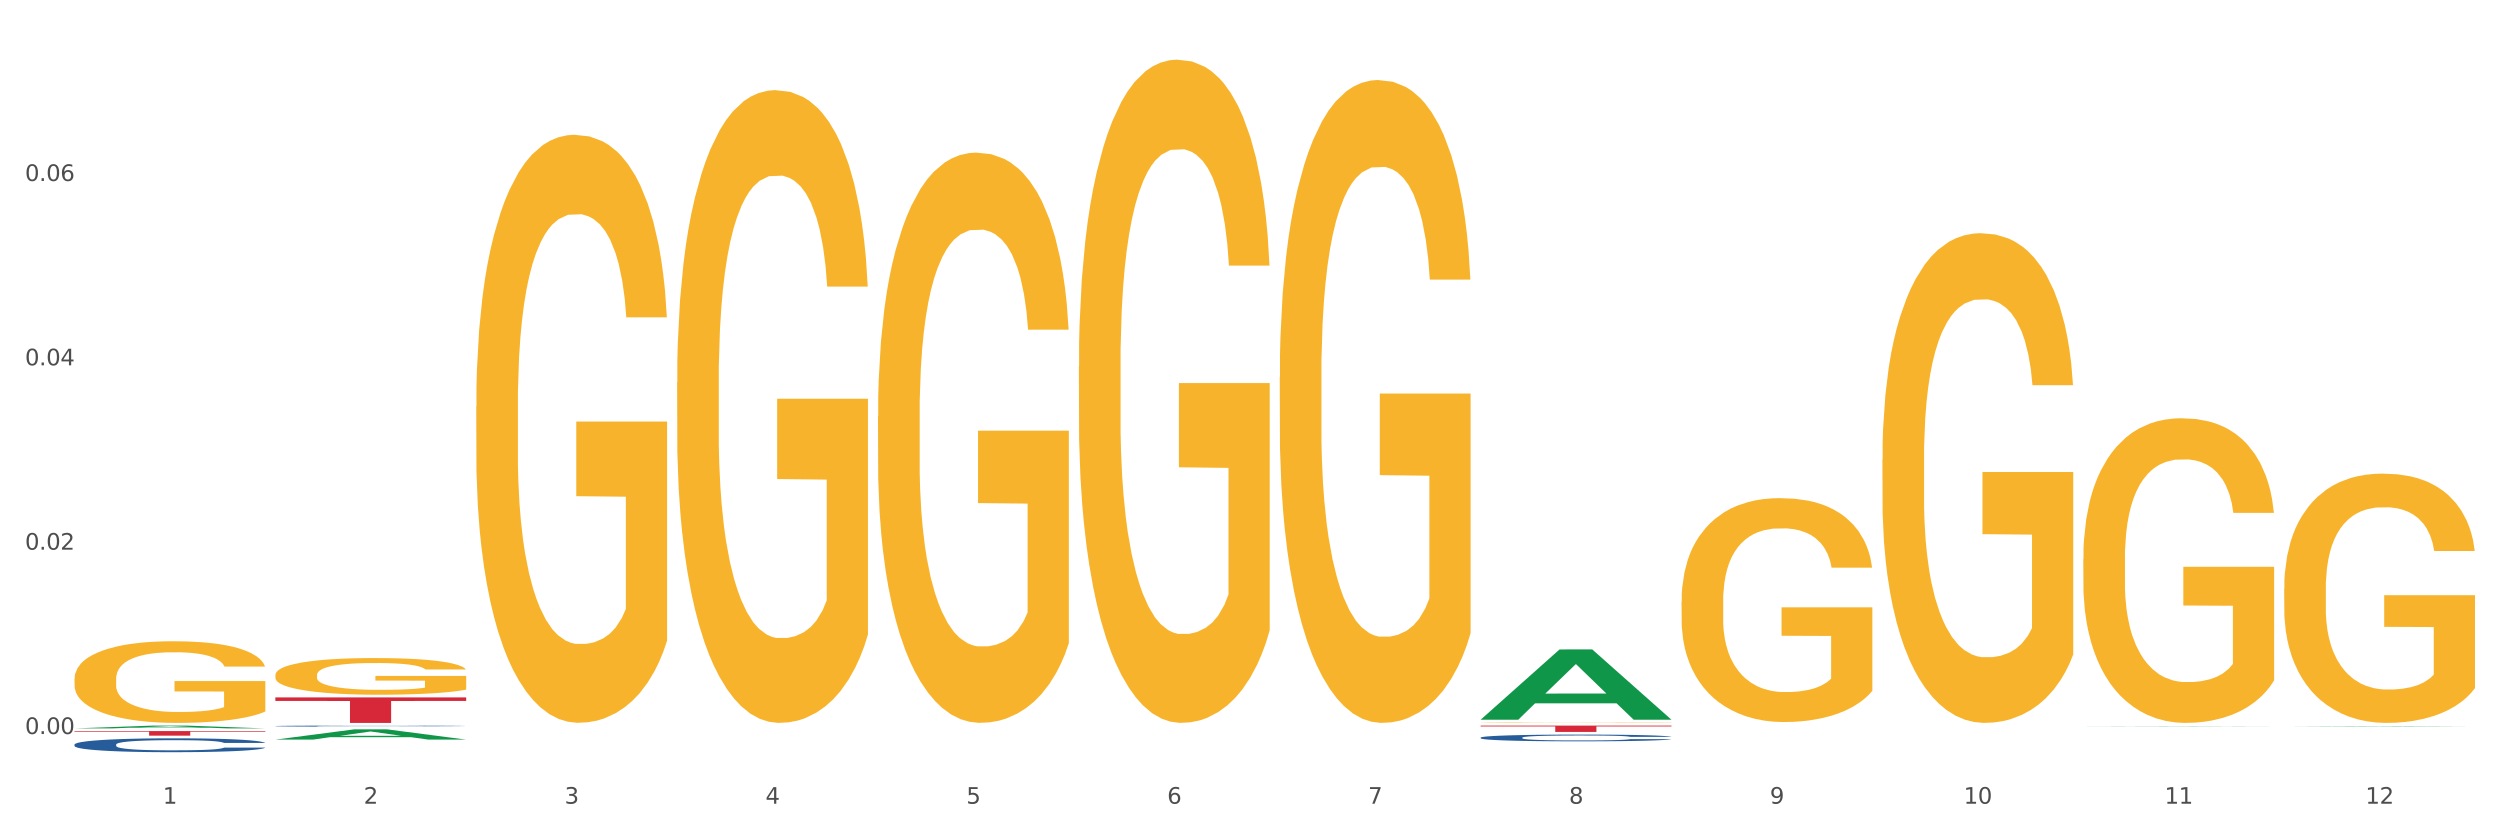 <?xml version="1.0" encoding="utf-8" standalone="no"?>
<!DOCTYPE svg PUBLIC "-//W3C//DTD SVG 1.1//EN"
  "http://www.w3.org/Graphics/SVG/1.1/DTD/svg11.dtd">
<svg xmlns:xlink="http://www.w3.org/1999/xlink" width="1080pt" height="360pt" viewBox="0 0 1080 360" xmlns="http://www.w3.org/2000/svg" version="1.1">
 <rect x="0" y="0" width="1080" height="360" fill="#333333" stroke="none"/>
 <defs>
  <style type="text/css">*{stroke-linejoin: round; stroke-linecap: butt}</style>
 </defs>
 <g id="figure_1">
  <g id="patch_1">
   <path d="M 0 360 
L 1080 360 
L 1080 0 
L 0 0 
z
" style="fill: #ffffff; stroke: #ffffff; stroke-linejoin: miter"/>
  </g>
  <g id="axes_1">
   <g id="matplotlib.axis_1">
    <g id="xtick_1">
     <g id="text_1">
      <!-- 1 -->
      <g style="fill: #4d4d4d" transform="translate(70.342 347.204) scale(0.096 -0.096)">
       <defs>
        <path id="DejaVuSans-31" d="M 794 531 
L 1825 531 
L 1825 4091 
L 703 3866 
L 703 4441 
L 1819 4666 
L 2450 4666 
L 2450 531 
L 3481 531 
L 3481 0 
L 794 0 
L 794 531 
z
" transform="scale(0.016)"/>
       </defs>
       <use xlink:href="#DejaVuSans-31"/>
      </g>
     </g>
    </g>
    <g id="xtick_2">
     <g id="text_2">
      <!-- 2 -->
      <g style="fill: #4d4d4d" transform="translate(157.122 347.204) scale(0.096 -0.096)">
       <defs>
        <path id="DejaVuSans-32" d="M 1228 531 
L 3431 531 
L 3431 0 
L 469 0 
L 469 531 
Q 828 903 1448 1529 
Q 2069 2156 2228 2338 
Q 2531 2678 2651 2914 
Q 2772 3150 2772 3378 
Q 2772 3750 2511 3984 
Q 2250 4219 1831 4219 
Q 1534 4219 1204 4116 
Q 875 4013 500 3803 
L 500 4441 
Q 881 4594 1212 4672 
Q 1544 4750 1819 4750 
Q 2544 4750 2975 4387 
Q 3406 4025 3406 3419 
Q 3406 3131 3298 2873 
Q 3191 2616 2906 2266 
Q 2828 2175 2409 1742 
Q 1991 1309 1228 531 
z
" transform="scale(0.016)"/>
       </defs>
       <use xlink:href="#DejaVuSans-32"/>
      </g>
     </g>
    </g>
    <g id="xtick_3">
     <g id="text_3">
      <!-- 3 -->
      <g style="fill: #4d4d4d" transform="translate(243.902 347.204) scale(0.096 -0.096)">
       <defs>
        <path id="DejaVuSans-33" d="M 2597 2516 
Q 3050 2419 3304 2112 
Q 3559 1806 3559 1356 
Q 3559 666 3084 287 
Q 2609 -91 1734 -91 
Q 1441 -91 1130 -33 
Q 819 25 488 141 
L 488 750 
Q 750 597 1062 519 
Q 1375 441 1716 441 
Q 2309 441 2620 675 
Q 2931 909 2931 1356 
Q 2931 1769 2642 2001 
Q 2353 2234 1838 2234 
L 1294 2234 
L 1294 2753 
L 1863 2753 
Q 2328 2753 2575 2939 
Q 2822 3125 2822 3475 
Q 2822 3834 2567 4026 
Q 2313 4219 1838 4219 
Q 1578 4219 1281 4162 
Q 984 4106 628 3988 
L 628 4550 
Q 988 4650 1302 4700 
Q 1616 4750 1894 4750 
Q 2613 4750 3031 4423 
Q 3450 4097 3450 3541 
Q 3450 3153 3228 2886 
Q 3006 2619 2597 2516 
z
" transform="scale(0.016)"/>
       </defs>
       <use xlink:href="#DejaVuSans-33"/>
      </g>
     </g>
    </g>
    <g id="xtick_4">
     <g id="text_4">
      <!-- 4 -->
      <g style="fill: #4d4d4d" transform="translate(330.683 347.204) scale(0.096 -0.096)">
       <defs>
        <path id="DejaVuSans-34" d="M 2419 4116 
L 825 1625 
L 2419 1625 
L 2419 4116 
z
M 2253 4666 
L 3047 4666 
L 3047 1625 
L 3713 1625 
L 3713 1100 
L 3047 1100 
L 3047 0 
L 2419 0 
L 2419 1100 
L 313 1100 
L 313 1709 
L 2253 4666 
z
" transform="scale(0.016)"/>
       </defs>
       <use xlink:href="#DejaVuSans-34"/>
      </g>
     </g>
    </g>
    <g id="xtick_5">
     <g id="text_5">
      <!-- 5 -->
      <g style="fill: #4d4d4d" transform="translate(417.463 347.204) scale(0.096 -0.096)">
       <defs>
        <path id="DejaVuSans-35" d="M 691 4666 
L 3169 4666 
L 3169 4134 
L 1269 4134 
L 1269 2991 
Q 1406 3038 1543 3061 
Q 1681 3084 1819 3084 
Q 2600 3084 3056 2656 
Q 3513 2228 3513 1497 
Q 3513 744 3044 326 
Q 2575 -91 1722 -91 
Q 1428 -91 1123 -41 
Q 819 9 494 109 
L 494 744 
Q 775 591 1075 516 
Q 1375 441 1709 441 
Q 2250 441 2565 725 
Q 2881 1009 2881 1497 
Q 2881 1984 2565 2268 
Q 2250 2553 1709 2553 
Q 1456 2553 1204 2497 
Q 953 2441 691 2322 
L 691 4666 
z
" transform="scale(0.016)"/>
       </defs>
       <use xlink:href="#DejaVuSans-35"/>
      </g>
     </g>
    </g>
    <g id="xtick_6">
     <g id="text_6">
      <!-- 6 -->
      <g style="fill: #4d4d4d" transform="translate(504.243 347.204) scale(0.096 -0.096)">
       <defs>
        <path id="DejaVuSans-36" d="M 2113 2584 
Q 1688 2584 1439 2293 
Q 1191 2003 1191 1497 
Q 1191 994 1439 701 
Q 1688 409 2113 409 
Q 2538 409 2786 701 
Q 3034 994 3034 1497 
Q 3034 2003 2786 2293 
Q 2538 2584 2113 2584 
z
M 3366 4563 
L 3366 3988 
Q 3128 4100 2886 4159 
Q 2644 4219 2406 4219 
Q 1781 4219 1451 3797 
Q 1122 3375 1075 2522 
Q 1259 2794 1537 2939 
Q 1816 3084 2150 3084 
Q 2853 3084 3261 2657 
Q 3669 2231 3669 1497 
Q 3669 778 3244 343 
Q 2819 -91 2113 -91 
Q 1303 -91 875 529 
Q 447 1150 447 2328 
Q 447 3434 972 4092 
Q 1497 4750 2381 4750 
Q 2619 4750 2861 4703 
Q 3103 4656 3366 4563 
z
" transform="scale(0.016)"/>
       </defs>
       <use xlink:href="#DejaVuSans-36"/>
      </g>
     </g>
    </g>
    <g id="xtick_7">
     <g id="text_7">
      <!-- 7 -->
      <g style="fill: #4d4d4d" transform="translate(591.024 347.204) scale(0.096 -0.096)">
       <defs>
        <path id="DejaVuSans-37" d="M 525 4666 
L 3525 4666 
L 3525 4397 
L 1831 0 
L 1172 0 
L 2766 4134 
L 525 4134 
L 525 4666 
z
" transform="scale(0.016)"/>
       </defs>
       <use xlink:href="#DejaVuSans-37"/>
      </g>
     </g>
    </g>
    <g id="xtick_8">
     <g id="text_8">
      <!-- 8 -->
      <g style="fill: #4d4d4d" transform="translate(677.804 347.204) scale(0.096 -0.096)">
       <defs>
        <path id="DejaVuSans-38" d="M 2034 2216 
Q 1584 2216 1326 1975 
Q 1069 1734 1069 1313 
Q 1069 891 1326 650 
Q 1584 409 2034 409 
Q 2484 409 2743 651 
Q 3003 894 3003 1313 
Q 3003 1734 2745 1975 
Q 2488 2216 2034 2216 
z
M 1403 2484 
Q 997 2584 770 2862 
Q 544 3141 544 3541 
Q 544 4100 942 4425 
Q 1341 4750 2034 4750 
Q 2731 4750 3128 4425 
Q 3525 4100 3525 3541 
Q 3525 3141 3298 2862 
Q 3072 2584 2669 2484 
Q 3125 2378 3379 2068 
Q 3634 1759 3634 1313 
Q 3634 634 3220 271 
Q 2806 -91 2034 -91 
Q 1263 -91 848 271 
Q 434 634 434 1313 
Q 434 1759 690 2068 
Q 947 2378 1403 2484 
z
M 1172 3481 
Q 1172 3119 1398 2916 
Q 1625 2713 2034 2713 
Q 2441 2713 2670 2916 
Q 2900 3119 2900 3481 
Q 2900 3844 2670 4047 
Q 2441 4250 2034 4250 
Q 1625 4250 1398 4047 
Q 1172 3844 1172 3481 
z
" transform="scale(0.016)"/>
       </defs>
       <use xlink:href="#DejaVuSans-38"/>
      </g>
     </g>
    </g>
    <g id="xtick_9">
     <g id="text_9">
      <!-- 9 -->
      <g style="fill: #4d4d4d" transform="translate(764.584 347.204) scale(0.096 -0.096)">
       <defs>
        <path id="DejaVuSans-39" d="M 703 97 
L 703 672 
Q 941 559 1184 500 
Q 1428 441 1663 441 
Q 2288 441 2617 861 
Q 2947 1281 2994 2138 
Q 2813 1869 2534 1725 
Q 2256 1581 1919 1581 
Q 1219 1581 811 2004 
Q 403 2428 403 3163 
Q 403 3881 828 4315 
Q 1253 4750 1959 4750 
Q 2769 4750 3195 4129 
Q 3622 3509 3622 2328 
Q 3622 1225 3098 567 
Q 2575 -91 1691 -91 
Q 1453 -91 1209 -44 
Q 966 3 703 97 
z
M 1959 2075 
Q 2384 2075 2632 2365 
Q 2881 2656 2881 3163 
Q 2881 3666 2632 3958 
Q 2384 4250 1959 4250 
Q 1534 4250 1286 3958 
Q 1038 3666 1038 3163 
Q 1038 2656 1286 2365 
Q 1534 2075 1959 2075 
z
" transform="scale(0.016)"/>
       </defs>
       <use xlink:href="#DejaVuSans-39"/>
      </g>
     </g>
    </g>
    <g id="xtick_10">
     <g id="text_10">
      <!-- 10 -->
      <g style="fill: #4d4d4d" transform="translate(848.311 347.204) scale(0.096 -0.096)">
       <defs>
        <path id="DejaVuSans-30" d="M 2034 4250 
Q 1547 4250 1301 3770 
Q 1056 3291 1056 2328 
Q 1056 1369 1301 889 
Q 1547 409 2034 409 
Q 2525 409 2770 889 
Q 3016 1369 3016 2328 
Q 3016 3291 2770 3770 
Q 2525 4250 2034 4250 
z
M 2034 4750 
Q 2819 4750 3233 4129 
Q 3647 3509 3647 2328 
Q 3647 1150 3233 529 
Q 2819 -91 2034 -91 
Q 1250 -91 836 529 
Q 422 1150 422 2328 
Q 422 3509 836 4129 
Q 1250 4750 2034 4750 
z
" transform="scale(0.016)"/>
       </defs>
       <use xlink:href="#DejaVuSans-31"/>
       <use xlink:href="#DejaVuSans-30" transform="translate(63.623 0)"/>
      </g>
     </g>
    </g>
    <g id="xtick_11">
     <g id="text_11">
      <!-- 11 -->
      <g style="fill: #4d4d4d" transform="translate(935.091 347.204) scale(0.096 -0.096)">
       <use xlink:href="#DejaVuSans-31"/>
       <use xlink:href="#DejaVuSans-31" transform="translate(63.623 0)"/>
      </g>
     </g>
    </g>
    <g id="xtick_12">
     <g id="text_12">
      <!-- 12 -->
      <g style="fill: #4d4d4d" transform="translate(1021.871 347.204) scale(0.096 -0.096)">
       <use xlink:href="#DejaVuSans-31"/>
       <use xlink:href="#DejaVuSans-32" transform="translate(63.623 0)"/>
      </g>
     </g>
    </g>
    <g id="xtick_13"/>
    <g id="xtick_14"/>
    <g id="xtick_15"/>
    <g id="xtick_16"/>
    <g id="xtick_17"/>
    <g id="xtick_18"/>
    <g id="xtick_19"/>
    <g id="xtick_20"/>
    <g id="xtick_21"/>
    <g id="xtick_22"/>
    <g id="xtick_23"/>
   </g>
   <g id="matplotlib.axis_2">
    <g id="ytick_1">
     <g id="text_13">
      <!-- 0.00 -->
      <g style="fill: #4d4d4d" transform="translate(10.8 317.096) scale(0.096 -0.096)">
       <defs>
        <path id="DejaVuSans-2e" d="M 684 794 
L 1344 794 
L 1344 0 
L 684 0 
L 684 794 
z
" transform="scale(0.016)"/>
       </defs>
       <use xlink:href="#DejaVuSans-30"/>
       <use xlink:href="#DejaVuSans-2e" transform="translate(63.623 0)"/>
       <use xlink:href="#DejaVuSans-30" transform="translate(95.41 0)"/>
       <use xlink:href="#DejaVuSans-30" transform="translate(159.033 0)"/>
      </g>
     </g>
    </g>
    <g id="ytick_2">
     <g id="text_14">
      <!-- 0.02 -->
      <g style="fill: #4d4d4d" transform="translate(10.8 237.459) scale(0.096 -0.096)">
       <use xlink:href="#DejaVuSans-30"/>
       <use xlink:href="#DejaVuSans-2e" transform="translate(63.623 0)"/>
       <use xlink:href="#DejaVuSans-30" transform="translate(95.41 0)"/>
       <use xlink:href="#DejaVuSans-32" transform="translate(159.033 0)"/>
      </g>
     </g>
    </g>
    <g id="ytick_3">
     <g id="text_15">
      <!-- 0.04 -->
      <g style="fill: #4d4d4d" transform="translate(10.8 157.822) scale(0.096 -0.096)">
       <use xlink:href="#DejaVuSans-30"/>
       <use xlink:href="#DejaVuSans-2e" transform="translate(63.623 0)"/>
       <use xlink:href="#DejaVuSans-30" transform="translate(95.41 0)"/>
       <use xlink:href="#DejaVuSans-34" transform="translate(159.033 0)"/>
      </g>
     </g>
    </g>
    <g id="ytick_4">
     <g id="text_16">
      <!-- 0.06 -->
      <g style="fill: #4d4d4d" transform="translate(10.8 78.185) scale(0.096 -0.096)">
       <use xlink:href="#DejaVuSans-30"/>
       <use xlink:href="#DejaVuSans-2e" transform="translate(63.623 0)"/>
       <use xlink:href="#DejaVuSans-30" transform="translate(95.41 0)"/>
       <use xlink:href="#DejaVuSans-36" transform="translate(159.033 0)"/>
      </g>
     </g>
    </g>
    <g id="ytick_5"/>
    <g id="ytick_6"/>
    <g id="ytick_7"/>
    <g id="ytick_8"/>
   </g>
   <g id="PolyCollection_1">
    <path d="M 32.175 314.669 
L 32.26 314.668 
L 66.256 313.45 
L 80.365 313.448 
L 114.616 314.671 
L 98.298 314.671 
L 90.904 314.386 
L 55.803 314.386 
L 55.548 314.391 
L 48.408 314.671 
L 32.175 314.671 
L 32.175 314.669 
L 60.222 314.216 
L 86.484 314.215 
L 73.481 313.709 
L 73.311 313.707 
L 73.141 313.71 
L 60.137 314.215 
L 60.222 314.216 
L 32.175 314.669 
z
" clip-path="url(#p93cdad25ae)" style="fill: #109648"/>
    <path d="M 32.175 315.822 
L 114.616 315.822 
L 114.616 316.096 
L 82.187 316.098 
L 82.187 317.795 
L 64.409 317.795 
L 64.409 316.098 
L 32.175 316.096 
L 32.175 315.824 
L 32.175 315.822 
z
" clip-path="url(#p93cdad25ae)" style="fill: #d62839"/>
    <path d="M 32.175 321.644 
L 32.272 321.638 
L 32.272 321.485 
L 32.565 321.276 
L 33.637 320.892 
L 35.001 320.602 
L 37.34 320.262 
L 38.607 320.119 
L 40.263 319.96 
L 43.674 319.703 
L 47.572 319.483 
L 50.3 319.363 
L 52.347 319.286 
L 56.927 319.149 
L 59.558 319.089 
L 62.287 319.039 
L 64.625 319.006 
L 68.523 318.968 
L 71.642 318.952 
L 75.247 318.946 
L 78.268 318.952 
L 82.263 318.974 
L 88.11 319.039 
L 90.352 319.078 
L 93.373 319.143 
L 96.491 319.231 
L 99.025 319.319 
L 101.948 319.445 
L 104.969 319.61 
L 107.892 319.818 
L 109.939 320.01 
L 111.595 320.213 
L 113.057 320.459 
L 114.129 320.728 
L 114.616 320.953 
L 96.783 320.953 
L 96.296 320.75 
L 95.322 320.531 
L 94.347 320.383 
L 93.275 320.262 
L 91.619 320.125 
L 90.157 320.037 
L 87.721 319.933 
L 85.479 319.867 
L 83.628 319.829 
L 81.386 319.796 
L 76.611 319.763 
L 73.201 319.763 
L 71.057 319.774 
L 68.426 319.801 
L 66.184 319.84 
L 63.553 319.906 
L 61.507 319.977 
L 59.461 320.07 
L 58.291 320.136 
L 56.537 320.256 
L 55.368 320.355 
L 53.809 320.525 
L 52.932 320.646 
L 51.372 320.958 
L 50.69 321.188 
L 50.398 321.347 
L 50.203 321.523 
L 50.203 322.378 
L 50.788 322.762 
L 51.275 322.926 
L 52.054 323.113 
L 53.516 323.354 
L 55.66 323.59 
L 57.901 323.76 
L 59.753 323.864 
L 61.507 323.941 
L 63.261 324.001 
L 65.405 324.056 
L 67.159 324.089 
L 69.79 324.122 
L 72.908 324.138 
L 75.345 324.138 
L 80.314 324.111 
L 82.556 324.083 
L 84.7 324.045 
L 87.038 323.985 
L 88.89 323.919 
L 89.962 323.869 
L 91.716 323.765 
L 93.08 323.656 
L 94.25 323.53 
L 95.029 323.42 
L 95.906 323.255 
L 96.588 323.069 
L 96.783 322.97 
L 114.616 322.97 
L 114.227 323.168 
L 113.544 323.36 
L 112.18 323.617 
L 111.108 323.765 
L 109.452 323.946 
L 107.697 324.1 
L 105.261 324.27 
L 103.02 324.396 
L 100.681 324.505 
L 98.148 324.604 
L 93.567 324.741 
L 91.911 324.78 
L 88.403 324.845 
L 85.674 324.884 
L 81.679 324.922 
L 77.586 324.944 
L 73.298 324.95 
L 69.498 324.939 
L 65.307 324.906 
L 62.676 324.873 
L 59.753 324.823 
L 56.342 324.747 
L 53.126 324.653 
L 50.105 324.544 
L 47.279 324.418 
L 44.648 324.275 
L 41.238 324.039 
L 38.704 323.809 
L 36.853 323.595 
L 35.586 323.414 
L 34.319 323.184 
L 33.637 323.025 
L 32.565 322.641 
L 32.175 322.285 
L 32.175 321.644 
z
" clip-path="url(#p93cdad25ae)" style="fill: #255c99"/>
    <path d="M 118.955 313.661 
L 119.053 313.66 
L 119.053 313.648 
L 119.345 313.632 
L 120.417 313.602 
L 121.781 313.579 
L 124.12 313.552 
L 125.387 313.541 
L 127.044 313.528 
L 130.454 313.508 
L 134.352 313.491 
L 137.081 313.481 
L 139.127 313.475 
L 143.707 313.464 
L 146.338 313.46 
L 149.067 313.456 
L 151.406 313.453 
L 155.304 313.45 
L 158.422 313.449 
L 162.028 313.448 
L 165.048 313.449 
L 169.044 313.451 
L 174.891 313.456 
L 177.132 313.459 
L 180.153 313.464 
L 183.271 313.471 
L 185.805 313.478 
L 188.728 313.488 
L 191.749 313.501 
L 194.673 313.517 
L 196.719 313.532 
L 198.376 313.548 
L 199.837 313.568 
L 200.909 313.589 
L 201.397 313.606 
L 183.564 313.606 
L 183.076 313.59 
L 182.102 313.573 
L 181.127 313.562 
L 180.055 313.552 
L 178.399 313.541 
L 176.937 313.534 
L 174.501 313.526 
L 172.26 313.521 
L 170.408 313.518 
L 168.167 313.515 
L 163.392 313.513 
L 159.981 313.513 
L 157.837 313.514 
L 155.206 313.516 
L 152.965 313.519 
L 150.334 313.524 
L 148.287 313.53 
L 146.241 313.537 
L 145.071 313.542 
L 143.317 313.552 
L 142.148 313.559 
L 140.589 313.573 
L 139.712 313.582 
L 138.153 313.607 
L 137.471 313.625 
L 137.178 313.637 
L 136.983 313.651 
L 136.983 313.719 
L 137.568 313.749 
L 138.055 313.762 
L 138.835 313.776 
L 140.297 313.795 
L 142.44 313.814 
L 144.682 313.827 
L 146.533 313.836 
L 148.287 313.842 
L 150.041 313.846 
L 152.185 313.851 
L 153.939 313.853 
L 156.57 313.856 
L 159.689 313.857 
L 162.125 313.857 
L 167.095 313.855 
L 169.336 313.853 
L 171.48 313.85 
L 173.819 313.845 
L 175.67 313.84 
L 176.742 313.836 
L 178.496 313.828 
L 179.861 313.819 
L 181.03 313.809 
L 181.81 313.801 
L 182.687 313.788 
L 183.369 313.773 
L 183.564 313.765 
L 201.397 313.765 
L 201.007 313.781 
L 200.325 313.796 
L 198.96 313.816 
L 197.889 313.828 
L 196.232 313.842 
L 194.478 313.854 
L 192.042 313.868 
L 189.8 313.877 
L 187.462 313.886 
L 184.928 313.894 
L 180.348 313.905 
L 178.691 313.908 
L 175.183 313.913 
L 172.454 313.916 
L 168.459 313.919 
L 164.366 313.921 
L 160.079 313.921 
L 156.278 313.92 
L 152.088 313.918 
L 149.457 313.915 
L 146.533 313.911 
L 143.123 313.905 
L 139.907 313.898 
L 136.886 313.889 
L 134.06 313.879 
L 131.429 313.868 
L 128.018 313.849 
L 125.484 313.831 
L 123.633 313.814 
L 122.366 313.8 
L 121.099 313.782 
L 120.417 313.77 
L 119.345 313.739 
L 118.955 313.711 
L 118.955 313.661 
z
" clip-path="url(#p93cdad25ae)" style="fill: #255c99"/>
    <path d="M 639.637 318.649 
L 639.735 318.647 
L 639.735 318.572 
L 640.027 318.471 
L 641.099 318.284 
L 642.463 318.143 
L 644.802 317.978 
L 646.069 317.908 
L 647.726 317.831 
L 651.136 317.706 
L 655.034 317.599 
L 657.763 317.54 
L 659.809 317.503 
L 664.389 317.436 
L 667.02 317.407 
L 669.749 317.383 
L 672.088 317.367 
L 675.986 317.348 
L 679.104 317.34 
L 682.71 317.338 
L 685.73 317.34 
L 689.726 317.351 
L 695.573 317.383 
L 697.814 317.402 
L 700.835 317.434 
L 703.953 317.476 
L 706.487 317.519 
L 709.41 317.58 
L 712.431 317.66 
L 715.355 317.762 
L 717.401 317.855 
L 719.058 317.954 
L 720.519 318.074 
L 721.591 318.204 
L 722.079 318.313 
L 704.246 318.313 
L 703.758 318.215 
L 702.784 318.108 
L 701.809 318.036 
L 700.737 317.978 
L 699.081 317.911 
L 697.619 317.868 
L 695.183 317.818 
L 692.942 317.786 
L 691.09 317.767 
L 688.849 317.751 
L 684.074 317.735 
L 680.663 317.735 
L 678.519 317.74 
L 675.888 317.754 
L 673.647 317.772 
L 671.016 317.804 
L 668.969 317.839 
L 666.923 317.884 
L 665.754 317.916 
L 663.999 317.975 
L 662.83 318.023 
L 661.271 318.106 
L 660.394 318.164 
L 658.835 318.316 
L 658.153 318.428 
L 657.86 318.505 
L 657.665 318.591 
L 657.665 319.007 
L 658.25 319.193 
L 658.737 319.273 
L 659.517 319.364 
L 660.979 319.481 
L 663.122 319.596 
L 665.364 319.679 
L 667.215 319.729 
L 668.969 319.767 
L 670.723 319.796 
L 672.867 319.823 
L 674.621 319.839 
L 677.252 319.855 
L 680.371 319.863 
L 682.807 319.863 
L 687.777 319.849 
L 690.018 319.836 
L 692.162 319.817 
L 694.501 319.788 
L 696.352 319.756 
L 697.424 319.732 
L 699.178 319.681 
L 700.543 319.628 
L 701.712 319.567 
L 702.492 319.513 
L 703.369 319.433 
L 704.051 319.343 
L 704.246 319.295 
L 722.079 319.295 
L 721.689 319.391 
L 721.007 319.484 
L 719.642 319.609 
L 718.571 319.681 
L 716.914 319.769 
L 715.16 319.844 
L 712.724 319.927 
L 710.482 319.988 
L 708.144 320.041 
L 705.61 320.089 
L 701.03 320.156 
L 699.373 320.175 
L 695.865 320.207 
L 693.136 320.225 
L 689.141 320.244 
L 685.048 320.255 
L 680.761 320.257 
L 676.96 320.252 
L 672.77 320.236 
L 670.139 320.22 
L 667.215 320.196 
L 663.805 320.159 
L 660.589 320.113 
L 657.568 320.06 
L 654.742 319.999 
L 652.111 319.929 
L 648.7 319.815 
L 646.166 319.703 
L 644.315 319.599 
L 643.048 319.511 
L 641.781 319.399 
L 641.099 319.321 
L 640.027 319.135 
L 639.637 318.961 
L 639.637 318.649 
z
" clip-path="url(#p93cdad25ae)" style="fill: #255c99"/>
    <path d="M 118.955 291.607 
L 119.053 291.593 
L 119.053 291.072 
L 119.247 290.624 
L 120.221 289.538 
L 121.681 288.641 
L 122.751 288.164 
L 123.822 287.773 
L 125.087 287.383 
L 126.645 286.978 
L 129.467 286.385 
L 131.219 286.081 
L 133.361 285.762 
L 137.254 285.299 
L 140.077 285.039 
L 142.997 284.822 
L 147.766 284.562 
L 150.881 284.446 
L 154.19 284.359 
L 158.181 284.301 
L 161.198 284.287 
L 167.817 284.33 
L 173.462 284.46 
L 176.187 284.562 
L 179.691 284.735 
L 181.541 284.851 
L 184.558 285.082 
L 187.673 285.386 
L 189.814 285.647 
L 193.026 286.139 
L 195.459 286.63 
L 197.698 287.238 
L 198.866 287.658 
L 199.742 288.048 
L 200.521 288.497 
L 201.299 289.206 
L 183.779 289.206 
L 183.098 288.699 
L 182.027 288.222 
L 180.47 287.759 
L 179.107 287.47 
L 176.771 287.108 
L 174.63 286.876 
L 172.391 286.703 
L 169.666 286.558 
L 167.525 286.486 
L 164.507 286.428 
L 158.57 286.442 
L 154.579 286.558 
L 151.854 286.703 
L 150.102 286.833 
L 148.545 286.978 
L 146.793 287.18 
L 144.749 287.484 
L 143.289 287.759 
L 141.829 288.106 
L 140.661 288.453 
L 139.59 288.858 
L 138.714 289.293 
L 138.033 289.741 
L 137.449 290.291 
L 136.962 291.202 
L 136.962 293.184 
L 137.157 293.633 
L 137.643 294.226 
L 138.227 294.675 
L 139.201 295.21 
L 140.077 295.572 
L 141.731 296.092 
L 143.581 296.526 
L 145.041 296.801 
L 146.501 297.033 
L 149.031 297.351 
L 151.854 297.611 
L 154.287 297.771 
L 157.597 297.915 
L 159.835 297.973 
L 161.782 298.002 
L 166.551 298.002 
L 169.958 297.959 
L 173.754 297.857 
L 176.674 297.727 
L 179.107 297.568 
L 181.833 297.308 
L 183.585 297.062 
L 183.585 294.038 
L 162.171 294.023 
L 162.171 292.012 
L 201.397 292.012 
L 201.397 297.915 
L 199.742 298.219 
L 197.893 298.494 
L 195.946 298.74 
L 193.026 299.044 
L 189.522 299.333 
L 186.407 299.536 
L 183.098 299.709 
L 179.205 299.868 
L 174.143 300.013 
L 171.029 300.071 
L 167.135 300.114 
L 162.561 300.129 
L 158.57 300.1 
L 154.677 300.028 
L 150.589 299.897 
L 146.598 299.709 
L 143.581 299.521 
L 140.563 299.29 
L 137.351 298.986 
L 134.821 298.697 
L 132.874 298.436 
L 130.733 298.103 
L 128.397 297.669 
L 126.645 297.279 
L 125.087 296.874 
L 123.433 296.353 
L 122.265 295.904 
L 121.097 295.34 
L 120.415 294.92 
L 119.637 294.269 
L 119.053 293.358 
L 118.955 291.607 
z
" clip-path="url(#p93cdad25ae)" style="fill: #f7b32b"/>
    <path d="M 986.759 254.367 
L 986.856 254.269 
L 986.856 250.728 
L 987.051 247.679 
L 988.024 240.303 
L 989.484 234.205 
L 990.555 230.959 
L 991.625 228.303 
L 992.891 225.648 
L 994.448 222.894 
L 997.271 218.862 
L 999.023 216.796 
L 1001.164 214.632 
L 1005.057 211.485 
L 1007.88 209.715 
L 1010.8 208.239 
L 1015.569 206.469 
L 1018.684 205.682 
L 1021.993 205.092 
L 1025.984 204.699 
L 1029.001 204.6 
L 1035.62 204.895 
L 1041.265 205.78 
L 1043.991 206.469 
L 1047.495 207.649 
L 1049.344 208.436 
L 1052.361 210.01 
L 1055.476 212.075 
L 1057.617 213.845 
L 1060.829 217.189 
L 1063.263 220.534 
L 1065.501 224.664 
L 1066.669 227.517 
L 1067.545 230.172 
L 1068.324 233.221 
L 1069.103 238.041 
L 1051.583 238.041 
L 1050.901 234.598 
L 1049.831 231.352 
L 1048.273 228.205 
L 1046.911 226.238 
L 1044.575 223.779 
L 1042.433 222.206 
L 1040.195 221.025 
L 1037.469 220.042 
L 1035.328 219.55 
L 1032.311 219.157 
L 1026.373 219.255 
L 1022.383 220.042 
L 1019.657 221.025 
L 1017.905 221.91 
L 1016.348 222.894 
L 1014.596 224.271 
L 1012.552 226.336 
L 1011.092 228.205 
L 1009.632 230.566 
L 1008.464 232.926 
L 1007.393 235.68 
L 1006.517 238.631 
L 1005.836 241.68 
L 1005.252 245.417 
L 1004.765 251.613 
L 1004.765 265.088 
L 1004.96 268.137 
L 1005.447 272.169 
L 1006.031 275.218 
L 1007.004 278.857 
L 1007.88 281.316 
L 1009.535 284.857 
L 1011.384 287.808 
L 1012.844 289.676 
L 1014.304 291.25 
L 1016.835 293.414 
L 1019.657 295.184 
L 1022.091 296.266 
L 1025.4 297.25 
L 1027.639 297.643 
L 1029.585 297.84 
L 1034.355 297.84 
L 1037.761 297.545 
L 1041.557 296.856 
L 1044.477 295.971 
L 1046.911 294.889 
L 1049.636 293.119 
L 1051.388 291.447 
L 1051.388 270.891 
L 1029.975 270.792 
L 1029.975 257.121 
L 1069.2 257.121 
L 1069.2 297.25 
L 1067.545 299.315 
L 1065.696 301.184 
L 1063.749 302.856 
L 1060.829 304.921 
L 1057.325 306.888 
L 1054.211 308.265 
L 1050.901 309.445 
L 1047.008 310.527 
L 1041.947 311.511 
L 1038.832 311.904 
L 1034.939 312.199 
L 1030.364 312.298 
L 1026.373 312.101 
L 1022.48 311.609 
L 1018.392 310.724 
L 1014.401 309.445 
L 1011.384 308.167 
L 1008.367 306.593 
L 1005.155 304.528 
L 1002.624 302.561 
L 1000.677 300.79 
L 998.536 298.528 
L 996.2 295.578 
L 994.448 292.922 
L 992.891 290.168 
L 991.236 286.627 
L 990.068 283.578 
L 988.9 279.743 
L 988.219 276.89 
L 987.44 272.464 
L 986.856 266.268 
L 986.759 254.367 
z
" clip-path="url(#p93cdad25ae)" style="fill: #f7b32b"/>
    <path d="M 899.978 241.5 
L 900.076 241.379 
L 900.076 237.052 
L 900.27 233.326 
L 901.244 224.311 
L 902.704 216.858 
L 903.774 212.892 
L 904.845 209.646 
L 906.11 206.401 
L 907.668 203.035 
L 910.49 198.107 
L 912.242 195.583 
L 914.384 192.939 
L 918.277 189.092 
L 921.1 186.929 
L 924.02 185.126 
L 928.789 182.962 
L 931.904 182 
L 935.213 181.279 
L 939.204 180.798 
L 942.221 180.678 
L 948.84 181.039 
L 954.485 182.121 
L 957.21 182.962 
L 960.714 184.404 
L 962.564 185.366 
L 965.581 187.289 
L 968.696 189.813 
L 970.837 191.977 
L 974.049 196.064 
L 976.482 200.151 
L 978.721 205.199 
L 979.889 208.685 
L 980.765 211.93 
L 981.544 215.656 
L 982.322 221.546 
L 964.802 221.546 
L 964.121 217.339 
L 963.05 213.373 
L 961.493 209.526 
L 960.13 207.122 
L 957.794 204.117 
L 955.653 202.194 
L 953.414 200.752 
L 950.689 199.55 
L 948.548 198.949 
L 945.53 198.468 
L 939.593 198.588 
L 935.602 199.55 
L 932.877 200.752 
L 931.125 201.833 
L 929.568 203.035 
L 927.816 204.718 
L 925.772 207.242 
L 924.312 209.526 
L 922.852 212.411 
L 921.684 215.296 
L 920.613 218.661 
L 919.737 222.268 
L 919.056 225.994 
L 918.472 230.561 
L 917.985 238.134 
L 917.985 254.601 
L 918.18 258.328 
L 918.666 263.256 
L 919.25 266.982 
L 920.224 271.43 
L 921.1 274.435 
L 922.754 278.762 
L 924.604 282.368 
L 926.064 284.652 
L 927.524 286.575 
L 930.054 289.219 
L 932.877 291.383 
L 935.31 292.705 
L 938.62 293.907 
L 940.858 294.388 
L 942.805 294.628 
L 947.574 294.628 
L 950.981 294.268 
L 954.777 293.426 
L 957.697 292.344 
L 960.13 291.022 
L 962.856 288.859 
L 964.608 286.815 
L 964.608 261.693 
L 943.194 261.573 
L 943.194 244.865 
L 982.42 244.865 
L 982.42 293.907 
L 980.765 296.431 
L 978.916 298.715 
L 976.969 300.758 
L 974.049 303.283 
L 970.545 305.687 
L 967.43 307.369 
L 964.121 308.812 
L 960.228 310.134 
L 955.166 311.336 
L 952.052 311.817 
L 948.158 312.177 
L 943.584 312.298 
L 939.593 312.057 
L 935.7 311.456 
L 931.612 310.374 
L 927.621 308.812 
L 924.604 307.249 
L 921.586 305.326 
L 918.374 302.802 
L 915.844 300.398 
L 913.897 298.234 
L 911.756 295.47 
L 909.42 291.864 
L 907.668 288.618 
L 906.11 285.253 
L 904.456 280.925 
L 903.288 277.199 
L 902.12 272.511 
L 901.438 269.025 
L 900.66 263.616 
L 900.076 256.044 
L 899.978 241.5 
z
" clip-path="url(#p93cdad25ae)" style="fill: #f7b32b"/>
    <path d="M 813.198 198.492 
L 813.295 198.299 
L 813.295 191.343 
L 813.49 185.354 
L 814.463 170.863 
L 815.923 158.884 
L 816.994 152.508 
L 818.065 147.291 
L 819.33 142.075 
L 820.887 136.665 
L 823.71 128.743 
L 825.462 124.686 
L 827.603 120.435 
L 831.497 114.253 
L 834.319 110.775 
L 837.239 107.877 
L 842.009 104.399 
L 845.123 102.853 
L 848.433 101.694 
L 852.423 100.921 
L 855.441 100.728 
L 862.059 101.308 
L 867.705 103.047 
L 870.43 104.399 
L 873.934 106.718 
L 875.783 108.263 
L 878.801 111.355 
L 881.915 115.412 
L 884.057 118.89 
L 887.269 125.459 
L 889.702 132.028 
L 891.941 140.143 
L 893.109 145.746 
L 893.985 150.962 
L 894.763 156.952 
L 895.542 166.419 
L 878.022 166.419 
L 877.341 159.657 
L 876.27 153.281 
L 874.713 147.098 
L 873.35 143.234 
L 871.014 138.404 
L 868.873 135.312 
L 866.634 132.994 
L 863.909 131.062 
L 861.767 130.096 
L 858.75 129.323 
L 852.813 129.516 
L 848.822 131.062 
L 846.097 132.994 
L 844.345 134.733 
L 842.787 136.665 
L 841.035 139.37 
L 838.991 143.427 
L 837.531 147.098 
L 836.071 151.735 
L 834.903 156.372 
L 833.833 161.782 
L 832.957 167.578 
L 832.275 173.568 
L 831.691 180.91 
L 831.205 193.082 
L 831.205 219.552 
L 831.399 225.541 
L 831.886 233.463 
L 832.47 239.452 
L 833.443 246.601 
L 834.319 251.431 
L 835.974 258.387 
L 837.823 264.183 
L 839.283 267.854 
L 840.743 270.945 
L 843.274 275.196 
L 846.097 278.674 
L 848.53 280.799 
L 851.839 282.731 
L 854.078 283.504 
L 856.025 283.89 
L 860.794 283.89 
L 864.201 283.311 
L 867.997 281.958 
L 870.917 280.219 
L 873.35 278.094 
L 876.075 274.616 
L 877.827 271.332 
L 877.827 230.951 
L 856.414 230.758 
L 856.414 203.902 
L 895.639 203.902 
L 895.639 282.731 
L 893.985 286.788 
L 892.135 290.459 
L 890.189 293.744 
L 887.269 297.801 
L 883.765 301.666 
L 880.65 304.37 
L 877.341 306.689 
L 873.447 308.814 
L 868.386 310.746 
L 865.271 311.519 
L 861.378 312.099 
L 856.803 312.292 
L 852.813 311.906 
L 848.919 310.94 
L 844.831 309.201 
L 840.841 306.689 
L 837.823 304.177 
L 834.806 301.086 
L 831.594 297.029 
L 829.063 293.164 
L 827.117 289.687 
L 824.975 285.243 
L 822.639 279.446 
L 820.887 274.23 
L 819.33 268.82 
L 817.675 261.864 
L 816.507 255.875 
L 815.339 248.34 
L 814.658 242.737 
L 813.879 234.042 
L 813.295 221.87 
L 813.198 198.492 
z
" clip-path="url(#p93cdad25ae)" style="fill: #f7b32b"/>
    <path d="M 726.418 259.891 
L 726.515 259.803 
L 726.515 256.623 
L 726.71 253.884 
L 727.683 247.259 
L 729.143 241.782 
L 730.214 238.867 
L 731.284 236.482 
L 732.55 234.097 
L 734.107 231.623 
L 736.93 228.002 
L 738.682 226.146 
L 740.823 224.203 
L 744.716 221.376 
L 747.539 219.786 
L 750.459 218.461 
L 755.228 216.871 
L 758.343 216.164 
L 761.652 215.634 
L 765.643 215.281 
L 768.66 215.193 
L 775.279 215.458 
L 780.924 216.253 
L 783.65 216.871 
L 787.154 217.931 
L 789.003 218.638 
L 792.02 220.051 
L 795.135 221.906 
L 797.276 223.496 
L 800.488 226.5 
L 802.922 229.503 
L 805.16 233.213 
L 806.328 235.775 
L 807.204 238.16 
L 807.983 240.899 
L 808.762 245.227 
L 791.242 245.227 
L 790.56 242.135 
L 789.49 239.22 
L 787.932 236.394 
L 786.57 234.627 
L 784.234 232.418 
L 782.092 231.005 
L 779.854 229.945 
L 777.128 229.062 
L 774.987 228.62 
L 771.97 228.267 
L 766.032 228.355 
L 762.042 229.062 
L 759.316 229.945 
L 757.564 230.74 
L 756.007 231.623 
L 754.255 232.86 
L 752.211 234.715 
L 750.751 236.394 
L 749.291 238.514 
L 748.123 240.634 
L 747.052 243.107 
L 746.176 245.757 
L 745.495 248.496 
L 744.911 251.852 
L 744.424 257.418 
L 744.424 269.52 
L 744.619 272.258 
L 745.106 275.88 
L 745.69 278.619 
L 746.663 281.887 
L 747.539 284.095 
L 749.194 287.276 
L 751.043 289.926 
L 752.503 291.604 
L 753.963 293.017 
L 756.494 294.961 
L 759.316 296.551 
L 761.75 297.523 
L 765.059 298.406 
L 767.298 298.759 
L 769.244 298.936 
L 774.014 298.936 
L 777.42 298.671 
L 781.216 298.053 
L 784.136 297.258 
L 786.57 296.286 
L 789.295 294.696 
L 791.047 293.194 
L 791.047 274.732 
L 769.634 274.643 
L 769.634 262.365 
L 808.859 262.365 
L 808.859 298.406 
L 807.204 300.261 
L 805.355 301.939 
L 803.408 303.441 
L 800.488 305.296 
L 796.984 307.063 
L 793.87 308.3 
L 790.56 309.36 
L 786.667 310.331 
L 781.606 311.215 
L 778.491 311.568 
L 774.598 311.833 
L 770.023 311.921 
L 766.032 311.745 
L 762.139 311.303 
L 758.051 310.508 
L 754.06 309.36 
L 751.043 308.211 
L 748.026 306.798 
L 744.814 304.943 
L 742.283 303.176 
L 740.336 301.586 
L 738.195 299.554 
L 735.859 296.904 
L 734.107 294.519 
L 732.55 292.046 
L 730.895 288.866 
L 729.727 286.127 
L 728.559 282.682 
L 727.878 280.12 
L 727.099 276.145 
L 726.515 270.58 
L 726.418 259.891 
z
" clip-path="url(#p93cdad25ae)" style="fill: #f7b32b"/>
    <path d="M 639.637 312.18 
L 639.735 312.18 
L 639.735 312.173 
L 639.929 312.166 
L 640.903 312.151 
L 642.363 312.139 
L 643.433 312.132 
L 644.504 312.127 
L 645.769 312.122 
L 647.327 312.116 
L 650.149 312.108 
L 651.901 312.104 
L 654.043 312.099 
L 657.936 312.093 
L 660.759 312.089 
L 663.679 312.086 
L 668.448 312.083 
L 671.563 312.081 
L 674.872 312.08 
L 678.863 312.079 
L 681.88 312.079 
L 688.499 312.079 
L 694.144 312.081 
L 696.869 312.083 
L 700.373 312.085 
L 702.223 312.087 
L 705.24 312.09 
L 708.355 312.094 
L 710.496 312.098 
L 713.708 312.104 
L 716.141 312.111 
L 718.38 312.12 
L 719.548 312.125 
L 720.424 312.131 
L 721.203 312.137 
L 721.981 312.147 
L 704.461 312.147 
L 703.78 312.14 
L 702.709 312.133 
L 701.152 312.127 
L 699.789 312.123 
L 697.453 312.118 
L 695.312 312.115 
L 693.073 312.112 
L 690.348 312.11 
L 688.207 312.109 
L 685.189 312.108 
L 679.252 312.109 
L 675.261 312.11 
L 672.536 312.112 
L 670.784 312.114 
L 669.227 312.116 
L 667.475 312.119 
L 665.431 312.123 
L 663.971 312.127 
L 662.511 312.132 
L 661.343 312.136 
L 660.272 312.142 
L 659.396 312.148 
L 658.715 312.154 
L 658.131 312.162 
L 657.644 312.174 
L 657.644 312.202 
L 657.839 312.208 
L 658.325 312.216 
L 658.909 312.222 
L 659.883 312.23 
L 660.759 312.235 
L 662.413 312.242 
L 664.263 312.248 
L 665.723 312.252 
L 667.183 312.255 
L 669.713 312.259 
L 672.536 312.263 
L 674.969 312.265 
L 678.279 312.267 
L 680.517 312.268 
L 682.464 312.268 
L 687.233 312.268 
L 690.64 312.268 
L 694.436 312.266 
L 697.356 312.264 
L 699.789 312.262 
L 702.515 312.259 
L 704.267 312.255 
L 704.267 312.214 
L 682.853 312.213 
L 682.853 312.186 
L 722.079 312.186 
L 722.079 312.267 
L 720.424 312.271 
L 718.575 312.275 
L 716.628 312.278 
L 713.708 312.283 
L 710.204 312.287 
L 707.089 312.289 
L 703.78 312.292 
L 699.887 312.294 
L 694.825 312.296 
L 691.711 312.297 
L 687.817 312.297 
L 683.243 312.298 
L 679.252 312.297 
L 675.359 312.296 
L 671.271 312.294 
L 667.28 312.292 
L 664.263 312.289 
L 661.245 312.286 
L 658.033 312.282 
L 655.503 312.278 
L 653.556 312.274 
L 651.415 312.27 
L 649.079 312.264 
L 647.327 312.258 
L 645.769 312.253 
L 644.115 312.245 
L 642.947 312.239 
L 641.779 312.231 
L 641.097 312.226 
L 640.319 312.217 
L 639.735 312.204 
L 639.637 312.18 
z
" clip-path="url(#p93cdad25ae)" style="fill: #f7b32b"/>
    <path d="M 552.857 162.9 
L 552.954 162.646 
L 552.954 153.515 
L 553.149 145.652 
L 554.122 126.629 
L 555.582 110.903 
L 556.653 102.533 
L 557.724 95.685 
L 558.989 88.836 
L 560.546 81.734 
L 563.369 71.335 
L 565.121 66.008 
L 567.262 60.428 
L 571.156 52.312 
L 573.978 47.746 
L 576.898 43.942 
L 581.668 39.376 
L 584.782 37.347 
L 588.092 35.825 
L 592.082 34.81 
L 595.1 34.557 
L 601.718 35.318 
L 607.364 37.601 
L 610.089 39.376 
L 613.593 42.42 
L 615.442 44.449 
L 618.46 48.507 
L 621.574 53.834 
L 623.716 58.399 
L 626.928 67.023 
L 629.361 75.647 
L 631.6 86.3 
L 632.768 93.655 
L 633.644 100.504 
L 634.422 108.367 
L 635.201 120.795 
L 617.681 120.795 
L 617 111.918 
L 615.929 103.548 
L 614.372 95.431 
L 613.009 90.358 
L 610.673 84.017 
L 608.532 79.959 
L 606.293 76.915 
L 603.568 74.379 
L 601.426 73.11 
L 598.409 72.096 
L 592.472 72.35 
L 588.481 74.379 
L 585.756 76.915 
L 584.004 79.198 
L 582.446 81.734 
L 580.694 85.285 
L 578.65 90.612 
L 577.19 95.431 
L 575.73 101.518 
L 574.562 107.606 
L 573.492 114.708 
L 572.616 122.317 
L 571.934 130.18 
L 571.35 139.818 
L 570.864 155.798 
L 570.864 190.547 
L 571.058 198.41 
L 571.545 208.809 
L 572.129 216.672 
L 573.102 226.057 
L 573.978 232.398 
L 575.633 241.529 
L 577.482 249.138 
L 578.942 253.957 
L 580.402 258.016 
L 582.933 263.596 
L 585.756 268.161 
L 588.189 270.951 
L 591.498 273.488 
L 593.737 274.502 
L 595.684 275.01 
L 600.453 275.01 
L 603.86 274.249 
L 607.656 272.473 
L 610.576 270.191 
L 613.009 267.401 
L 615.734 262.835 
L 617.486 258.523 
L 617.486 205.512 
L 596.073 205.258 
L 596.073 170.002 
L 635.298 170.002 
L 635.298 273.488 
L 633.644 278.814 
L 631.794 283.634 
L 629.848 287.946 
L 626.928 293.272 
L 623.424 298.345 
L 620.309 301.896 
L 617 304.94 
L 613.106 307.73 
L 608.045 310.266 
L 604.93 311.281 
L 601.037 312.042 
L 596.462 312.295 
L 592.472 311.788 
L 588.578 310.52 
L 584.49 308.237 
L 580.5 304.94 
L 577.482 301.642 
L 574.465 297.584 
L 571.253 292.257 
L 568.722 287.185 
L 566.776 282.619 
L 564.634 276.785 
L 562.298 269.176 
L 560.546 262.328 
L 558.989 255.226 
L 557.334 246.095 
L 556.166 238.232 
L 554.998 228.34 
L 554.317 220.984 
L 553.538 209.57 
L 552.954 193.591 
L 552.857 162.9 
z
" clip-path="url(#p93cdad25ae)" style="fill: #f7b32b"/>
    <path d="M 466.077 158.166 
L 466.174 157.904 
L 466.174 148.484 
L 466.369 140.372 
L 467.342 120.747 
L 468.802 104.523 
L 469.873 95.888 
L 470.943 88.823 
L 472.209 81.757 
L 473.766 74.431 
L 476.589 63.702 
L 478.341 58.207 
L 480.482 52.45 
L 484.375 44.077 
L 487.198 39.366 
L 490.118 35.441 
L 494.887 30.731 
L 498.002 28.638 
L 501.311 27.068 
L 505.302 26.021 
L 508.319 25.759 
L 514.938 26.545 
L 520.583 28.9 
L 523.309 30.731 
L 526.813 33.871 
L 528.662 35.965 
L 531.679 40.152 
L 534.794 45.647 
L 536.935 50.357 
L 540.147 59.254 
L 542.581 68.15 
L 544.819 79.141 
L 545.987 86.729 
L 546.863 93.794 
L 547.642 101.906 
L 548.421 114.728 
L 530.901 114.728 
L 530.219 105.57 
L 529.149 96.934 
L 527.591 88.561 
L 526.229 83.328 
L 523.893 76.786 
L 521.751 72.599 
L 519.513 69.459 
L 516.787 66.842 
L 514.646 65.534 
L 511.629 64.487 
L 505.691 64.749 
L 501.701 66.842 
L 498.975 69.459 
L 497.223 71.814 
L 495.666 74.431 
L 493.914 78.094 
L 491.87 83.589 
L 490.41 88.561 
L 488.95 94.841 
L 487.782 101.121 
L 486.711 108.448 
L 485.835 116.298 
L 485.154 124.41 
L 484.57 134.354 
L 484.083 150.839 
L 484.083 186.688 
L 484.278 194.8 
L 484.765 205.529 
L 485.349 213.641 
L 486.322 223.322 
L 487.198 229.864 
L 488.853 239.284 
L 490.702 247.135 
L 492.162 252.106 
L 493.622 256.293 
L 496.153 262.05 
L 498.975 266.76 
L 501.409 269.639 
L 504.718 272.255 
L 506.957 273.302 
L 508.903 273.825 
L 513.673 273.825 
L 517.079 273.04 
L 520.875 271.209 
L 523.795 268.853 
L 526.229 265.975 
L 528.954 261.265 
L 530.706 256.817 
L 530.706 202.127 
L 509.293 201.865 
L 509.293 165.493 
L 548.518 165.493 
L 548.518 272.255 
L 546.863 277.75 
L 545.014 282.722 
L 543.067 287.171 
L 540.147 292.666 
L 536.643 297.899 
L 533.529 301.563 
L 530.219 304.703 
L 526.326 307.581 
L 521.265 310.198 
L 518.15 311.244 
L 514.257 312.03 
L 509.682 312.291 
L 505.691 311.768 
L 501.798 310.459 
L 497.71 308.104 
L 493.719 304.703 
L 490.702 301.301 
L 487.685 297.114 
L 484.473 291.619 
L 481.942 286.386 
L 479.995 281.675 
L 477.854 275.657 
L 475.518 267.807 
L 473.766 260.742 
L 472.209 253.415 
L 470.554 243.995 
L 469.386 235.883 
L 468.218 225.677 
L 467.537 218.089 
L 466.758 206.314 
L 466.174 189.828 
L 466.077 158.166 
z
" clip-path="url(#p93cdad25ae)" style="fill: #f7b32b"/>
    <path d="M 379.296 179.762 
L 379.394 179.537 
L 379.394 171.438 
L 379.588 164.463 
L 380.562 147.59 
L 382.022 133.641 
L 383.092 126.216 
L 384.163 120.142 
L 385.428 114.067 
L 386.986 107.768 
L 389.808 98.543 
L 391.56 93.819 
L 393.702 88.869 
L 397.595 81.67 
L 400.418 77.62 
L 403.338 74.245 
L 408.107 70.196 
L 411.222 68.396 
L 414.531 67.046 
L 418.522 66.146 
L 421.539 65.921 
L 428.158 66.596 
L 433.803 68.621 
L 436.528 70.196 
L 440.032 72.895 
L 441.882 74.695 
L 444.899 78.295 
L 448.014 83.02 
L 450.155 87.069 
L 453.367 94.719 
L 455.8 102.368 
L 458.039 111.817 
L 459.207 118.342 
L 460.083 124.416 
L 460.862 131.391 
L 461.64 142.415 
L 444.12 142.415 
L 443.439 134.541 
L 442.368 127.116 
L 440.811 119.917 
L 439.448 115.417 
L 437.112 109.793 
L 434.971 106.193 
L 432.732 103.493 
L 430.007 101.243 
L 427.866 100.118 
L 424.848 99.218 
L 418.911 99.443 
L 414.92 101.243 
L 412.195 103.493 
L 410.443 105.518 
L 408.886 107.768 
L 407.134 110.917 
L 405.09 115.642 
L 403.63 119.917 
L 402.17 125.316 
L 401.002 130.716 
L 399.931 137.015 
L 399.055 143.765 
L 398.374 150.739 
L 397.79 159.289 
L 397.303 173.463 
L 397.303 204.285 
L 397.498 211.26 
L 397.984 220.484 
L 398.568 227.459 
L 399.542 235.783 
L 400.418 241.408 
L 402.072 249.507 
L 403.922 256.256 
L 405.382 260.531 
L 406.842 264.131 
L 409.372 269.08 
L 412.195 273.13 
L 414.628 275.605 
L 417.938 277.855 
L 420.176 278.755 
L 422.123 279.205 
L 426.892 279.205 
L 430.299 278.53 
L 434.095 276.955 
L 437.015 274.93 
L 439.448 272.455 
L 442.174 268.405 
L 443.926 264.581 
L 443.926 217.559 
L 422.512 217.334 
L 422.512 186.062 
L 461.738 186.062 
L 461.738 277.855 
L 460.083 282.579 
L 458.234 286.854 
L 456.287 290.679 
L 453.367 295.403 
L 449.863 299.903 
L 446.748 303.053 
L 443.439 305.753 
L 439.546 308.227 
L 434.484 310.477 
L 431.37 311.377 
L 427.476 312.052 
L 422.902 312.277 
L 418.911 311.827 
L 415.018 310.702 
L 410.93 308.677 
L 406.939 305.753 
L 403.922 302.828 
L 400.904 299.228 
L 397.692 294.504 
L 395.162 290.004 
L 393.215 285.954 
L 391.074 280.78 
L 388.738 274.03 
L 386.986 267.956 
L 385.428 261.656 
L 383.774 253.557 
L 382.606 246.582 
L 381.438 237.808 
L 380.756 231.283 
L 379.978 221.159 
L 379.394 206.985 
L 379.296 179.762 
z
" clip-path="url(#p93cdad25ae)" style="fill: #f7b32b"/>
    <path d="M 292.516 165.249 
L 292.613 165 
L 292.613 156.012 
L 292.808 148.273 
L 293.781 129.55 
L 295.241 114.072 
L 296.312 105.833 
L 297.383 99.093 
L 298.648 92.352 
L 300.205 85.362 
L 303.028 75.127 
L 304.78 69.884 
L 306.921 64.392 
L 310.815 56.403 
L 313.637 51.909 
L 316.557 48.165 
L 321.327 43.671 
L 324.441 41.674 
L 327.751 40.176 
L 331.741 39.177 
L 334.759 38.928 
L 341.377 39.677 
L 347.023 41.924 
L 349.748 43.671 
L 353.252 46.667 
L 355.101 48.664 
L 358.119 52.658 
L 361.233 57.901 
L 363.375 62.395 
L 366.587 70.883 
L 369.02 79.371 
L 371.259 89.856 
L 372.427 97.096 
L 373.303 103.836 
L 374.081 111.575 
L 374.86 123.808 
L 357.34 123.808 
L 356.659 115.07 
L 355.588 106.832 
L 354.031 98.843 
L 352.668 93.85 
L 350.332 87.609 
L 348.191 83.615 
L 345.952 80.619 
L 343.227 78.122 
L 341.085 76.874 
L 338.068 75.876 
L 332.131 76.125 
L 328.14 78.122 
L 325.415 80.619 
L 323.663 82.866 
L 322.105 85.362 
L 320.353 88.857 
L 318.309 94.1 
L 316.849 98.843 
L 315.389 104.835 
L 314.221 110.826 
L 313.151 117.816 
L 312.275 125.306 
L 311.593 133.045 
L 311.009 142.531 
L 310.523 158.259 
L 310.523 192.461 
L 310.717 200.2 
L 311.204 210.435 
L 311.788 218.174 
L 312.761 227.411 
L 313.637 233.652 
L 315.292 242.64 
L 317.141 250.129 
L 318.601 254.872 
L 320.061 258.867 
L 322.592 264.359 
L 325.415 268.853 
L 327.848 271.599 
L 331.157 274.095 
L 333.396 275.094 
L 335.343 275.593 
L 340.112 275.593 
L 343.519 274.844 
L 347.315 273.097 
L 350.235 270.85 
L 352.668 268.104 
L 355.393 263.61 
L 357.145 259.366 
L 357.145 207.19 
L 335.732 206.94 
L 335.732 172.239 
L 374.957 172.239 
L 374.957 274.095 
L 373.303 279.338 
L 371.453 284.081 
L 369.507 288.325 
L 366.587 293.568 
L 363.083 298.561 
L 359.968 302.056 
L 356.659 305.051 
L 352.765 307.798 
L 347.704 310.294 
L 344.589 311.293 
L 340.696 312.042 
L 336.121 312.291 
L 332.131 311.792 
L 328.237 310.544 
L 324.149 308.297 
L 320.159 305.051 
L 317.141 301.806 
L 314.124 297.812 
L 310.912 292.569 
L 308.381 287.576 
L 306.435 283.083 
L 304.293 277.341 
L 301.957 269.851 
L 300.205 263.111 
L 298.648 256.121 
L 296.993 247.133 
L 295.825 239.394 
L 294.657 229.658 
L 293.976 222.418 
L 293.197 211.184 
L 292.613 195.456 
L 292.516 165.249 
z
" clip-path="url(#p93cdad25ae)" style="fill: #f7b32b"/>
    <path d="M 205.736 175.607 
L 205.833 175.375 
L 205.833 167.024 
L 206.028 159.832 
L 207.001 142.433 
L 208.461 128.05 
L 209.532 120.394 
L 210.602 114.131 
L 211.868 107.867 
L 213.425 101.371 
L 216.248 91.86 
L 218 86.988 
L 220.141 81.884 
L 224.034 74.461 
L 226.857 70.285 
L 229.777 66.805 
L 234.546 62.629 
L 237.661 60.773 
L 240.97 59.381 
L 244.961 58.453 
L 247.978 58.221 
L 254.597 58.917 
L 260.242 61.005 
L 262.968 62.629 
L 266.472 65.413 
L 268.321 67.269 
L 271.338 70.981 
L 274.453 75.853 
L 276.594 80.028 
L 279.806 87.916 
L 282.24 95.804 
L 284.478 105.547 
L 285.646 112.275 
L 286.522 118.538 
L 287.301 125.73 
L 288.08 137.097 
L 270.56 137.097 
L 269.878 128.978 
L 268.808 121.322 
L 267.25 113.899 
L 265.888 109.259 
L 263.552 103.459 
L 261.41 99.747 
L 259.172 96.963 
L 256.446 94.644 
L 254.305 93.484 
L 251.288 92.556 
L 245.35 92.788 
L 241.36 94.644 
L 238.634 96.963 
L 236.882 99.051 
L 235.325 101.371 
L 233.573 104.619 
L 231.529 109.491 
L 230.069 113.899 
L 228.609 119.466 
L 227.441 125.034 
L 226.37 131.53 
L 225.494 138.489 
L 224.813 145.681 
L 224.229 154.497 
L 223.742 169.112 
L 223.742 200.894 
L 223.937 208.086 
L 224.424 217.597 
L 225.008 224.789 
L 225.981 233.372 
L 226.857 239.172 
L 228.512 247.524 
L 230.361 254.483 
L 231.821 258.891 
L 233.281 262.603 
L 235.812 267.707 
L 238.634 271.883 
L 241.068 274.434 
L 244.377 276.754 
L 246.616 277.682 
L 248.562 278.146 
L 253.332 278.146 
L 256.738 277.45 
L 260.534 275.826 
L 263.454 273.738 
L 265.888 271.187 
L 268.613 267.011 
L 270.365 263.067 
L 270.365 214.581 
L 248.952 214.349 
L 248.952 182.103 
L 288.177 182.103 
L 288.177 276.754 
L 286.522 281.626 
L 284.673 286.034 
L 282.726 289.978 
L 279.806 294.849 
L 276.302 299.489 
L 273.188 302.737 
L 269.878 305.521 
L 265.985 308.073 
L 260.924 310.393 
L 257.809 311.321 
L 253.916 312.016 
L 249.341 312.248 
L 245.35 311.784 
L 241.457 310.625 
L 237.369 308.537 
L 233.378 305.521 
L 230.361 302.505 
L 227.344 298.793 
L 224.132 293.921 
L 221.601 289.282 
L 219.654 285.106 
L 217.513 279.77 
L 215.177 272.81 
L 213.425 266.547 
L 211.868 260.051 
L 210.213 251.7 
L 209.045 244.508 
L 207.877 235.46 
L 207.196 228.733 
L 206.417 218.293 
L 205.833 203.678 
L 205.736 175.607 
z
" clip-path="url(#p93cdad25ae)" style="fill: #f7b32b"/>
    <path d="M 118.955 301.28 
L 201.397 301.28 
L 201.397 302.811 
L 168.967 302.821 
L 168.967 312.298 
L 151.189 312.298 
L 151.189 302.821 
L 118.955 302.811 
L 118.955 301.29 
L 118.955 301.28 
z
" clip-path="url(#p93cdad25ae)" style="fill: #d62839"/>
    <path d="M 639.637 313.448 
L 722.079 313.448 
L 722.079 313.829 
L 689.649 313.832 
L 689.649 316.187 
L 671.872 316.187 
L 671.872 313.832 
L 639.637 313.829 
L 639.637 313.451 
L 639.637 313.448 
z
" clip-path="url(#p93cdad25ae)" style="fill: #d62839"/>
    <path d="M 32.175 293.323 
L 32.272 293.29 
L 32.272 292.131 
L 32.467 291.132 
L 33.44 288.716 
L 34.9 286.718 
L 35.971 285.655 
L 37.042 284.785 
L 38.307 283.916 
L 39.864 283.014 
L 42.687 281.693 
L 44.439 281.016 
L 46.58 280.307 
L 50.474 279.276 
L 53.296 278.697 
L 56.216 278.213 
L 60.986 277.633 
L 64.1 277.376 
L 67.41 277.182 
L 71.4 277.054 
L 74.418 277.021 
L 81.036 277.118 
L 86.682 277.408 
L 89.407 277.633 
L 92.911 278.02 
L 94.76 278.278 
L 97.778 278.793 
L 100.892 279.47 
L 103.034 280.05 
L 106.246 281.145 
L 108.679 282.24 
L 110.918 283.593 
L 112.086 284.528 
L 112.962 285.397 
L 113.74 286.396 
L 114.519 287.975 
L 96.999 287.975 
L 96.318 286.847 
L 95.247 285.784 
L 93.69 284.753 
L 92.327 284.109 
L 89.991 283.303 
L 87.85 282.788 
L 85.611 282.401 
L 82.886 282.079 
L 80.744 281.918 
L 77.727 281.789 
L 71.79 281.822 
L 67.799 282.079 
L 65.074 282.401 
L 63.322 282.691 
L 61.764 283.014 
L 60.012 283.465 
L 57.968 284.141 
L 56.508 284.753 
L 55.048 285.526 
L 53.88 286.3 
L 52.81 287.202 
L 51.934 288.168 
L 51.252 289.167 
L 50.668 290.391 
L 50.182 292.421 
L 50.182 296.834 
L 50.376 297.833 
L 50.863 299.154 
L 51.447 300.152 
L 52.42 301.344 
L 53.296 302.15 
L 54.951 303.309 
L 56.8 304.276 
L 58.26 304.888 
L 59.72 305.403 
L 62.251 306.112 
L 65.074 306.692 
L 67.507 307.046 
L 70.816 307.369 
L 73.055 307.498 
L 75.002 307.562 
L 79.771 307.562 
L 83.178 307.465 
L 86.974 307.24 
L 89.894 306.95 
L 92.327 306.595 
L 95.052 306.016 
L 96.804 305.468 
L 96.804 298.735 
L 75.391 298.703 
L 75.391 294.225 
L 114.616 294.225 
L 114.616 307.369 
L 112.962 308.045 
L 111.112 308.657 
L 109.166 309.205 
L 106.246 309.881 
L 102.742 310.526 
L 99.627 310.977 
L 96.318 311.363 
L 92.424 311.718 
L 87.363 312.04 
L 84.248 312.169 
L 80.355 312.265 
L 75.78 312.298 
L 71.79 312.233 
L 67.896 312.072 
L 63.808 311.782 
L 59.818 311.363 
L 56.8 310.945 
L 53.783 310.429 
L 50.571 309.753 
L 48.04 309.108 
L 46.094 308.528 
L 43.952 307.787 
L 41.616 306.821 
L 39.864 305.951 
L 38.307 305.049 
L 36.652 303.889 
L 35.484 302.891 
L 34.316 301.634 
L 33.635 300.7 
L 32.856 299.25 
L 32.272 297.221 
L 32.175 293.323 
z
" clip-path="url(#p93cdad25ae)" style="fill: #f7b32b"/>
    <path d="M 118.955 319.508 
L 119.04 319.504 
L 153.037 315.076 
L 167.145 315.072 
L 201.397 319.517 
L 185.078 319.517 
L 177.684 318.482 
L 142.583 318.482 
L 142.328 318.498 
L 135.189 319.517 
L 118.955 319.517 
L 118.955 319.508 
L 147.002 317.864 
L 173.265 317.86 
L 160.261 316.019 
L 160.091 316.011 
L 159.921 316.023 
L 146.917 317.86 
L 147.002 317.864 
L 118.955 319.508 
z
" clip-path="url(#p93cdad25ae)" style="fill: #109648"/>
    <path d="M 639.637 310.871 
L 639.722 310.842 
L 673.719 280.561 
L 687.827 280.533 
L 722.079 310.928 
L 705.76 310.928 
L 698.366 303.85 
L 663.265 303.85 
L 663.01 303.964 
L 655.871 310.928 
L 639.637 310.928 
L 639.637 310.871 
L 667.684 299.626 
L 693.947 299.598 
L 680.943 287.011 
L 680.773 286.954 
L 680.603 287.04 
L 667.599 299.598 
L 667.684 299.626 
L 639.637 310.871 
z
" clip-path="url(#p93cdad25ae)" style="fill: #109648"/>
    <path d="M 899.978 314.026 
L 900.063 314.026 
L 934.06 313.93 
L 948.168 313.93 
L 982.42 314.027 
L 966.101 314.027 
L 958.707 314.004 
L 923.606 314.004 
L 923.351 314.004 
L 916.212 314.027 
L 899.978 314.027 
L 899.978 314.026 
L 928.025 313.991 
L 954.288 313.99 
L 941.284 313.95 
L 941.114 313.95 
L 940.944 313.95 
L 927.94 313.99 
L 928.025 313.991 
L 899.978 314.026 
z
" clip-path="url(#p93cdad25ae)" style="fill: #109648"/>
    <path d="M 986.759 314.072 
L 986.844 314.072 
L 1020.84 313.895 
L 1034.949 313.894 
L 1069.2 314.072 
L 1052.882 314.072 
L 1045.487 314.031 
L 1010.386 314.031 
L 1010.131 314.032 
L 1002.992 314.072 
L 986.759 314.072 
L 986.759 314.072 
L 1014.806 314.006 
L 1041.068 314.006 
L 1028.064 313.932 
L 1027.894 313.932 
L 1027.724 313.933 
L 1014.721 314.006 
L 1014.806 314.006 
L 986.759 314.072 
z
" clip-path="url(#p93cdad25ae)" style="fill: #109648"/>
   </g>
  </g>
 </g>
 <defs>
  <clipPath id="p93cdad25ae">
   <rect x="32.175" y="10.8" width="1037.025" height="329.109"/>
  </clipPath>
 </defs>
</svg>
